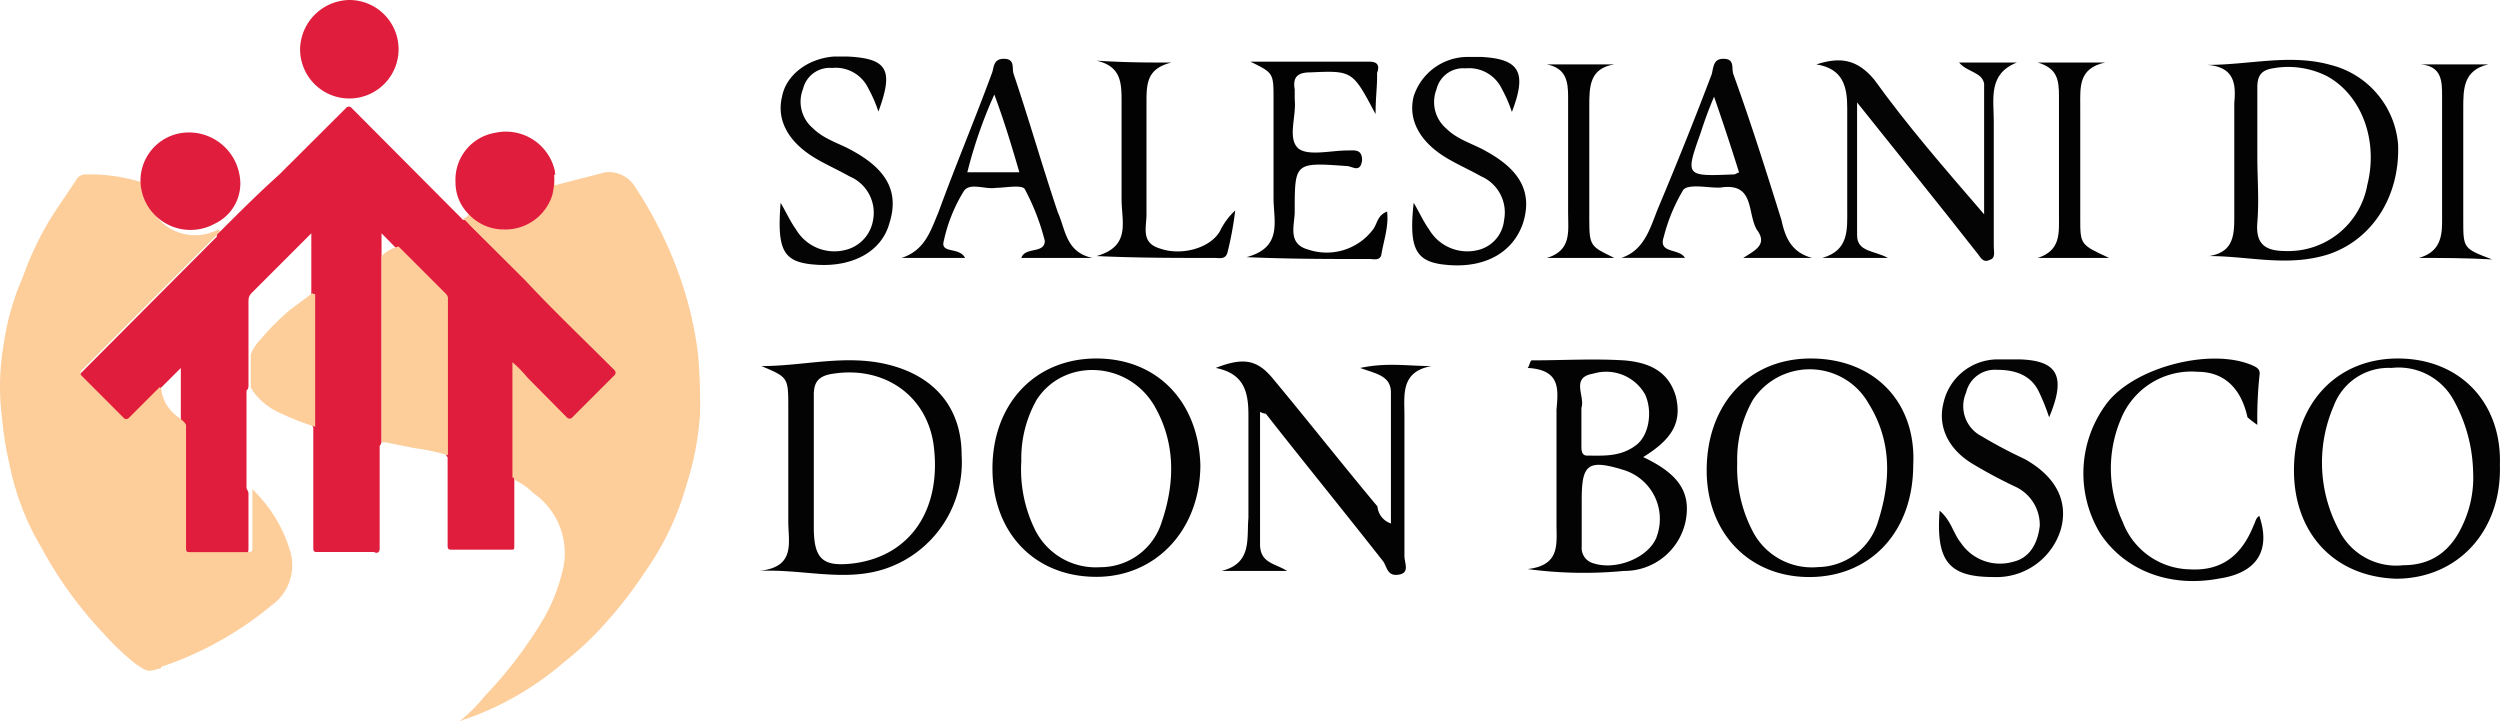 <svg id="b034532c-216d-4c8b-b96d-46d3f2b92018" data-name="f2c7dad8-76d5-4e2e-b3bf-6eb8206749ae" xmlns="http://www.w3.org/2000/svg" width="253.84" height="73.21" viewBox="0 0 253.84 73.21"><defs><style>.aff76f16-750d-4b36-b07d-3f08f8a5f50a{fill:#030303;}.bb7a6102-0b95-4978-99df-fb1bb9c0cdd4{fill:#040404;}.b5679d09-e417-40c5-a4eb-39a0fd449f2d{fill:#020202;}.b1a5ef8c-ad22-4aee-8793-90a1539b04aa{fill:#e01d3c;}.a900e6b5-8358-4ce5-aaa9-a94469450806{fill:#fdcd9a;}</style></defs><path class="aff76f16-750d-4b36-b07d-3f08f8a5f50a" d="M142.69,61.66V48.37c0-1.73-1.56-1.92-3.12-2.5,2.73-.58,4.88-.19,7.22-.19-3.12.58-2.73,2.89-2.73,5V64.94c0,.77.58,1.73-.58,1.92s-1.18-.77-1.57-1.34c-3.92-5-8-10-11.92-15a1.7,1.7,0,0,1-.59-.19V63.78c0,1.93,1.56,1.93,2.74,2.7h-6.65c3.13-.77,2.54-3.28,2.73-5.39V50.69c0-2.32-.39-4.24-3.32-4.82,2.93-1.16,4.3-.77,5.87,1.16,3.52,4.23,7,8.66,10.55,12.9A2,2,0,0,0,142.69,61.66Z" transform="translate(-1.46 -8.51)"/><path class="bb7a6102-0b95-4978-99df-fb1bb9c0cdd4" d="M200.38,14.86h5.86c-2.93,1.16-2.34,3.66-2.34,6V33.54c0,.58.2,1.16-.39,1.35-.78.39-1-.38-1.37-.77-3.91-5-7.83-9.82-12.12-15.21V32.39c0,1.73,1.76,1.54,3.13,2.31h-6.67c2.74-.77,2.54-2.89,2.54-5V19.48c0-2.12-.39-4-3.13-4.43,2.35-.77,4.11-.57,5.87,1.54,3.33,4.63,7,8.86,11.16,13.68V17C202.71,15.82,201.15,15.82,200.38,14.86Z" transform="translate(-1.46 -8.51)"/><path class="bb7a6102-0b95-4978-99df-fb1bb9c0cdd4" d="M209.52,50.88a21.35,21.35,0,0,0-1-2.51c-.79-1.73-2.35-2.31-4.3-2.31a3,3,0,0,0-3.13,2.31,3.43,3.43,0,0,0,1.57,4.43A47.68,47.68,0,0,0,207,55.1c3.14,1.73,4.5,4.23,3.72,7.12a6.82,6.82,0,0,1-6.84,4.88c-4.5,0-5.87-1.54-5.48-6.74,1.18,1,1.38,2.31,2.16,3.27a4.79,4.79,0,0,0,5.27,1.93c1.76-.39,2.54-1.93,2.74-3.66a4.28,4.28,0,0,0-2.54-4c-1.48-.7-2.91-1.47-4.31-2.31-2.53-1.54-3.51-3.85-2.93-6.16A5.65,5.65,0,0,1,204.27,45h2.2C210.33,45.1,211.31,46.64,209.52,50.88Z" transform="translate(-1.46 -8.51)"/><path class="aff76f16-750d-4b36-b07d-3f08f8a5f50a" d="M230.66,51.65c-.35-.24-.69-.5-1-.77-.59-2.7-2.16-4.62-5.08-4.62a7.72,7.72,0,0,0-7.79,4.84,12.86,12.86,0,0,0,.2,10.4,7.44,7.44,0,0,0,6.84,4.82c3.32.19,5.28-1.54,6.44-4.43.21-.39.21-.77.59-1,1.18,3.47-.19,5.78-4.06,6.36-5.27,1-9.77-1-12.12-4.62a11.79,11.79,0,0,1,.79-13.29c2.93-3.66,10.74-5.59,14.85-3.66.39.19.58.38.58.77A41,41,0,0,0,230.66,51.65Z" transform="translate(-1.46 -8.51)"/><path class="bb7a6102-0b95-4978-99df-fb1bb9c0cdd4" d="M145,29.1c.59,1,1,1.93,1.56,2.7a4.5,4.5,0,0,0,4.88,2.12,3.48,3.48,0,0,0,2.74-3.08,4,4,0,0,0-2.34-4.43c-1.37-.77-2.74-1.35-3.91-2.12-2.34-1.54-3.52-3.66-2.93-6a5.77,5.77,0,0,1,5.47-4h1.37c3.91.2,4.69,1.54,3.13,5.59a13.62,13.62,0,0,0-1-2.31,3.69,3.69,0,0,0-3.71-2.12,2.78,2.78,0,0,0-2.94,2.12,3.54,3.54,0,0,0,1,4c1.17,1.16,2.74,1.54,4.06,2.31,3.51,1.93,4.69,4.24,3.71,7.32-1,2.89-3.71,4.43-7.24,4.24S144.45,34.1,145,29.1Z" transform="translate(-1.46 -8.51)"/><path class="bb7a6102-0b95-4978-99df-fb1bb9c0cdd4" d="M80.72,29.1c.59,1,1,1.93,1.56,2.7a4.52,4.52,0,0,0,4.89,2.12,3.74,3.74,0,0,0,2.94-3.08,4,4,0,0,0-2.39-4.42c-1.37-.77-2.74-1.35-3.91-2.12-2.35-1.54-3.52-3.66-2.94-6,.4-2.12,2.55-3.85,5.28-4.05h1.37c4.06.2,4.7,1.35,3.13,5.59a13.62,13.62,0,0,0-1-2.31,3.67,3.67,0,0,0-3.71-2.12A2.78,2.78,0,0,0,83,17.53a3.52,3.52,0,0,0,1,4c1.17,1.16,2.73,1.54,4.06,2.31,3.52,1.93,4.69,4.24,3.71,7.32-.78,2.89-3.71,4.43-7.23,4.24S80.33,34.1,80.72,29.1Z" transform="translate(-1.46 -8.51)"/><path class="b5679d09-e417-40c5-a4eb-39a0fd449f2d" d="M141.13,20.1c-2.34-4.43-2.34-4.43-6.65-4.24-1.37,0-1.76.58-1.56,1.74v1c.19,1.73-.78,4,.39,5,1,.77,3.32.19,4.89.19.78,0,1.56-.19,1.56,1-.19,1.35-1,.58-1.56.58-5.28-.38-5.28-.38-5.28,4.62,0,1.35-.78,3.28,1.37,3.86a5.89,5.89,0,0,0,6.64-2.12c.39-.58.39-1.35,1.37-1.74.19,1.55-.39,3.09-.59,4.43-.19.58-.78.39-1.17.39-4.06,0-8.21,0-12.51-.19,3.71-1,2.74-3.66,2.74-6v-10c0-2.7,0-2.7-2.35-3.85H140.5c1,0,1,.58.78,1.15C141.32,17.17,141.13,18.33,141.13,20.1Z" transform="translate(-1.46 -8.51)"/><path class="b5679d09-e417-40c5-a4eb-39a0fd449f2d" d="M120.4,14.86c-2.34.58-2.53,1.93-2.53,3.85V30.27c0,1.35-.59,2.89,1.36,3.47,2.15.77,5.07,0,6.09-1.74a6.94,6.94,0,0,1,1.56-2.12,34.33,34.33,0,0,1-.78,4.24c-.2.77-.78.58-1.37.58-3.91,0-7.83,0-11.93-.19,3.52-1,2.54-3.47,2.54-5.78V18.91c0-1.93,0-3.66-2.54-4.24C115.72,14.86,118.06,14.86,120.4,14.86Z" transform="translate(-1.46 -8.51)"/><path class="b5679d09-e417-40c5-a4eb-39a0fd449f2d" d="M247.07,34.7c2-.58,2.35-1.93,2.35-3.66V18.33c0-1.54,0-3.08-2.15-3.28h6.84c-2.54.58-2.54,2.51-2.54,4.43V30.85c0,2.89,0,2.89,2.93,4C251.77,34.7,249.43,34.7,247.07,34.7Z" transform="translate(-1.46 -8.51)"/><path class="b5679d09-e417-40c5-a4eb-39a0fd449f2d" d="M208.37,14.86h6.84c-2.73.58-2.53,2.5-2.53,4.43V30.65c0,2.7,0,2.7,2.93,4.05h-7.24c2.35-.77,2.15-2.5,2.15-4.43V18.33C210.53,16.59,210.33,15.44,208.37,14.86Z" transform="translate(-1.46 -8.51)"/><path class="b5679d09-e417-40c5-a4eb-39a0fd449f2d" d="M165.37,34.7h-6.84c2.53-.77,2.15-2.7,2.15-4.62V18.33c0-1.54-.2-2.89-2.15-3.28h6.84c-2.54.39-2.54,2.31-2.54,4.24V30.85C162.83,33.54,163,33.54,165.37,34.7Z" transform="translate(-1.46 -8.51)"/><path class="b1a5ef8c-ad22-4aee-8793-90a1539b04aa" d="M23.83,32c1.92-1.92,3.85-3.85,6-5.78l6.76-6.74a.37.37,0,0,1,.52-.06.17.17,0,0,1,.06.06L48.29,30.65c.19.2.19.2.38.2a.41.41,0,0,1,.39.38c3.66,3.66,7.32,7.13,10.79,10.79l4.23,4.24c.39.38.39.38,0,.77-1.35,1.34-2.69,2.69-4.23,4-.39.39-.39.39-.78,0l-5.2-5.2-.19-.19v18.3c0,.38,0,.38-.38.38h-6c-.2,0-.39,0-.39-.38v-9a.68.68,0,0,1-.19-.57V39.51a2.58,2.58,0,0,0-.39-1.15L41.9,33.93,40.2,32.2v21a.77.77,0,0,1-.19.58v10.4c0,.38-.2.58-.58.38H33.65c-.19,0-.38,0-.38-.38V52c0-.19-.2-.38-.2-.57V32.2l-6,6c-.38.38-.38.57-.38,1.15V47.6a.71.71,0,0,1-.2.58V58c0,.2.2.39.2.58V64c0,.57,0,.77-.58.77H20.59c-.57,0-.77,0-.77-.77V45.87l-2.31,2.31L14.59,51.1c-.57.58-.57.58-1,0-1.35-1.35-2.7-2.7-3.85-4-.39-.39-.39-.39,0-.77L22.48,33.54l1-1C23.44,32.2,23.64,32,23.83,32Z" transform="translate(-1.46 -8.51)"/><path class="a900e6b5-8358-4ce5-aaa9-a94469450806" d="M23.83,32,9.77,46.1a.37.37,0,0,0-.06.52l.06.06L14,50.92a.36.36,0,0,0,.5.06l.07-.06,3.08-3.08c.2,0,.2.19.2.38a4.15,4.15,0,0,0,1.73,2.66c.19.19.58.38.77.77V64c0,.57,0,.57.58.57h5.78c.38,0,.38-.19.38-.38v-6A14.36,14.36,0,0,1,31,64.75,5,5,0,0,1,29,70a34.79,34.79,0,0,1-11,6.16.18.18,0,0,0-.19.19h0c-1.35.39-1.35.39-2.51-.38a25.75,25.75,0,0,1-3.27-3.08A40.91,40.91,0,0,1,5.7,64.17a26.72,26.72,0,0,1-3.27-8.48,34.16,34.16,0,0,1-.77-4.81,24.89,24.89,0,0,1,.19-7.51,26.27,26.27,0,0,1,1.93-6.74,31.91,31.91,0,0,1,3.08-6.36L9.19,26.8a1.05,1.05,0,0,1,1-.58,17.66,17.66,0,0,1,5.59.78c.19,0,.19.19.38,0,.2.38,0,.57.2,1a4.76,4.76,0,0,0,2.23,3.62,5,5,0,0,0,4.62.38c.19,0,.19-.19.39,0C23.25,31.62,23.64,31.81,23.83,32Z" transform="translate(-1.46 -8.51)"/><path class="a900e6b5-8358-4ce5-aaa9-a94469450806" d="M53.49,57V45.29A11.79,11.79,0,0,1,55,46.83l4,4.05a.38.38,0,0,0,.52.06l.06-.06,4.24-4.24a.37.37,0,0,0,.06-.52l-.06-.06c-3.08-3.08-6.16-6-9-9.05l-6.36-6.36c.19,0,.39,0,.58-.38.19,0,.19,0,.38.19a5.52,5.52,0,0,0,3.28,1.35,4.84,4.84,0,0,0,4.62-3.27A2.17,2.17,0,0,0,57.54,27a.66.66,0,0,1,.2-.58v.38c0,.58,0,.58.57.39L62.94,26A3.14,3.14,0,0,1,66,27.57a41.33,41.33,0,0,1,5,10.6,37,37,0,0,1,1.34,6.35,57.1,57.1,0,0,1,.2,6,29.94,29.94,0,0,1-1.35,7.13A29,29,0,0,1,67,66.51a44.83,44.83,0,0,1-3.66,4.81,33.38,33.38,0,0,1-4.62,4.43,30.81,30.81,0,0,1-10,5.78c-.19,0-.38.19-.57.19a16.42,16.42,0,0,0,2.5-2.5,43.33,43.33,0,0,0,6.14-8.12,18.31,18.31,0,0,0,1.74-4.43,7.42,7.42,0,0,0-2.91-8.09,6.79,6.79,0,0,0-1.93-1.35A.19.19,0,0,0,53.49,57Z" transform="translate(-1.46 -8.51)"/><path class="a900e6b5-8358-4ce5-aaa9-a94469450806" d="M41.93,33.54l4.82,4.82a.68.68,0,0,1,.19.58V54.73A22,22,0,0,0,43.47,54l-2.88-.58h-.38V34.51A3.61,3.61,0,0,1,41.93,33.54Z" transform="translate(-1.46 -8.51)"/><path class="b1a5ef8c-ad22-4aee-8793-90a1539b04aa" d="M23.25,31.23a5.09,5.09,0,0,1-6.9-2,5,5,0,0,1-.61-2.79A4.9,4.9,0,0,1,20,22a5.21,5.21,0,0,1,5.77,4.23A4.51,4.51,0,0,1,23.25,31.23Z" transform="translate(-1.46 -8.51)"/><path class="b1a5ef8c-ad22-4aee-8793-90a1539b04aa" d="M57.73,26.42a6.57,6.57,0,0,1-.2,1.92,5,5,0,0,1-5,3.47,4.86,4.86,0,0,1-3.47-1.54A4.54,4.54,0,0,1,47.71,27a4.82,4.82,0,0,1,4-5,5.09,5.09,0,0,1,6.09,3.88c0,.11,0,.23.07.35C57.73,26.22,57.73,26.22,57.73,26.42Z" transform="translate(-1.46 -8.51)"/><path class="b1a5ef8c-ad22-4aee-8793-90a1539b04aa" d="M41.93,13.51a5,5,0,0,1-10,0,5.09,5.09,0,0,1,5-5A5,5,0,0,1,41.93,13.51Z" transform="translate(-1.46 -8.51)"/><path class="a900e6b5-8358-4ce5-aaa9-a94469450806" d="M33.46,38.36V51.84A26.52,26.52,0,0,1,30,50.49a6.75,6.75,0,0,1-2.89-2.31c0-.19-.19-.19-.19-.38V44.52a4.14,4.14,0,0,1,1-1.54A23.59,23.59,0,0,1,31,39.9l2.32-1.73C33.07,38.36,33.27,38.36,33.46,38.36Z" transform="translate(-1.46 -8.51)"/><path class="aff76f16-750d-4b36-b07d-3f08f8a5f50a" d="M168.3,54.92c3.13-1.92,3.91-3.66,3.32-6.16-.78-2.7-2.93-3.47-5.28-3.66-3.12-.19-6.25,0-9.38,0-.2.19-.2.58-.39.77,3.33.19,3.12,2.12,2.93,4.24V61.66c0,2.12.4,4.24-2.93,4.63a42.58,42.58,0,0,0,9.77.19,6.34,6.34,0,0,0,6.26-5C173.18,58.58,172,56.66,168.3,54.92Zm-5.07-8.47a4.53,4.53,0,0,1,5.27,2.12c.79,1.73.4,4.23-1,5.2-1.56,1.15-3.33,1-4.89,1-.58,0-.58-.58-.58-1V49.92c.41-1.16-1.15-3.09,1.2-3.47ZM169.68,63c-.78,2.12-4.11,3.47-6.45,2.7A1.61,1.61,0,0,1,162.06,64V60.32h0v-1c0-3.66.58-4.23,4.29-3.08a5.2,5.2,0,0,1,3.38,6.6l-.06.17Z" transform="translate(-1.46 -8.51)"/><path class="aff76f16-750d-4b36-b07d-3f08f8a5f50a" d="M91.47,45.49c-4.3-1-8.41.19-12.7.19,2.73,1.15,2.73,1.15,2.73,4.24V61.47c0,2.12.78,4.62-2.93,5,4.49-.19,8.6,1.15,12.71-.19A11.4,11.4,0,0,0,99.1,54.72C99.1,49.92,96.36,46.64,91.47,45.49ZM88.15,65.71c-3.13.38-4.06-.39-4.06-3.66V48.57c0-1.35.58-1.93,2-2.12,5.07-.77,9.39,2.12,10.15,7.12C97.14,60.1,94,64.94,88.15,65.71Z" transform="translate(-1.46 -8.51)"/><path class="aff76f16-750d-4b36-b07d-3f08f8a5f50a" d="M244.93,44.91c-6.25,0-10.55,4.62-10.55,11.36,0,6.36,4.06,10.79,10.36,11,6.25,0,10.75-4.82,10.55-11.56C255.49,49.34,251.18,44.91,244.93,44.91Zm6.65,16.75c-1.18,2.7-3.13,4.24-6.09,4.24A6.48,6.48,0,0,1,239,62.43a14.49,14.49,0,0,1-.58-12.71,5.94,5.94,0,0,1,5.86-3.85,6.36,6.36,0,0,1,6.29,3.23,15.67,15.67,0,0,1,2,7.32A11.28,11.28,0,0,1,251.58,61.66Z" transform="translate(-1.46 -8.51)"/><path class="aff76f16-750d-4b36-b07d-3f08f8a5f50a" d="M185.31,44.91c-6.26,0-10.56,4.62-10.56,11.36,0,6.36,4.32,10.83,10.41,10.83,6.26,0,10.56-4.63,10.56-11.37C196.06,49.34,191.76,44.91,185.31,44.91Zm6.84,16.56a6.46,6.46,0,0,1-6.09,4.62,6.76,6.76,0,0,1-6.65-3.66,13.93,13.93,0,0,1-1.56-6.93,12.26,12.26,0,0,1,1.6-6.4,6.91,6.91,0,0,1,9.49-2,6.78,6.78,0,0,1,2.23,2.35C193.51,53.19,193.51,57.23,192.15,61.47Z" transform="translate(-1.46 -8.51)"/><path class="aff76f16-750d-4b36-b07d-3f08f8a5f50a" d="M112.78,44.91c-6.25,0-10.55,4.62-10.55,11.17s4.3,11,10.55,11c6.09,0,10.56-4.82,10.56-11.37C123.15,49.34,119,44.91,112.78,44.91Zm6.65,16.56a6.51,6.51,0,0,1-6.26,4.63,6.87,6.87,0,0,1-6.64-3.85,13.86,13.86,0,0,1-1.37-6.93,12.07,12.07,0,0,1,1.56-6.22c2.73-4.23,9.19-4,11.93.58C120.8,53.38,120.8,57.43,119.43,61.47Z" transform="translate(-1.46 -8.51)"/><path class="aff76f16-750d-4b36-b07d-3f08f8a5f50a" d="M238.09,15.1c-4.11-1.15-8.21,0-12.51,0,2.74.2,2.93,1.93,2.74,3.86V30.65c0,1.93-.2,3.47-2.55,3.86,4.11,0,8,1.15,12.18-.2,4.49-1.54,7.22-6,7-11.17A9.08,9.08,0,0,0,238.09,15.1Zm3.71,12.33A8.15,8.15,0,0,1,233.59,34c-2,0-3.12-.58-2.93-2.89s0-4.43,0-6.74v-7c0-1.15.39-1.73,1.56-1.92a8.76,8.76,0,0,1,5.47.77c3.53,1.89,5.32,6.55,4.11,11.17Z" transform="translate(-1.46 -8.51)"/><path class="bb7a6102-0b95-4978-99df-fb1bb9c0cdd4" d="M178.46,34.7h7c-2.15-.58-2.74-2.12-3.12-3.85-1.56-5-3.14-10-4.89-14.83-.2-.58.19-1.54-1-1.54-1,0-1,.77-1.18,1.54-1.75,4.62-3.51,9-5.47,13.67-.78,1.93-1.37,4.24-3.71,5h6.45c-.58-1-2.74-.39-2.15-2.12a17.81,17.81,0,0,1,2-4.81c.59-.58,2.35-.2,3.52-.2h.2c3.52-.57,2.74,2.51,3.71,4.24C181,33.35,179.64,33.93,178.46,34.7Zm-1-8.48c-4.89.2-4.89.2-3.32-4.23.38-1.16.78-2.31,1.36-3.66,1,2.89,1.76,5.2,2.54,7.7-.15,0-.35.19-.54.19Z" transform="translate(-1.46 -8.51)"/><path class="bb7a6102-0b95-4978-99df-fb1bb9c0cdd4" d="M105.16,34.7h7.23c-2.73-.58-2.73-2.89-3.52-4.62-1.56-4.63-2.93-9.44-4.49-14.06-.2-.58.19-1.54-1-1.54-1,0-1,.77-1.16,1.34-1.77,4.82-3.72,9.44-5.48,14.26C95.93,32,95.36,33.93,93,34.7h6.45c-.59-1.16-2.54-.39-2.16-1.73a16,16,0,0,1,2-5c.59-1,2.15-.19,3.32-.39,1,0,2.74-.38,2.94.2a23.44,23.44,0,0,1,2,5.2C107.5,34.31,105.55,33.54,105.16,34.7ZM99.68,26a46.62,46.62,0,0,1,2.74-7.89c1,2.69,1.76,5.2,2.54,7.89Z" transform="translate(-1.46 -8.51)"/></svg>